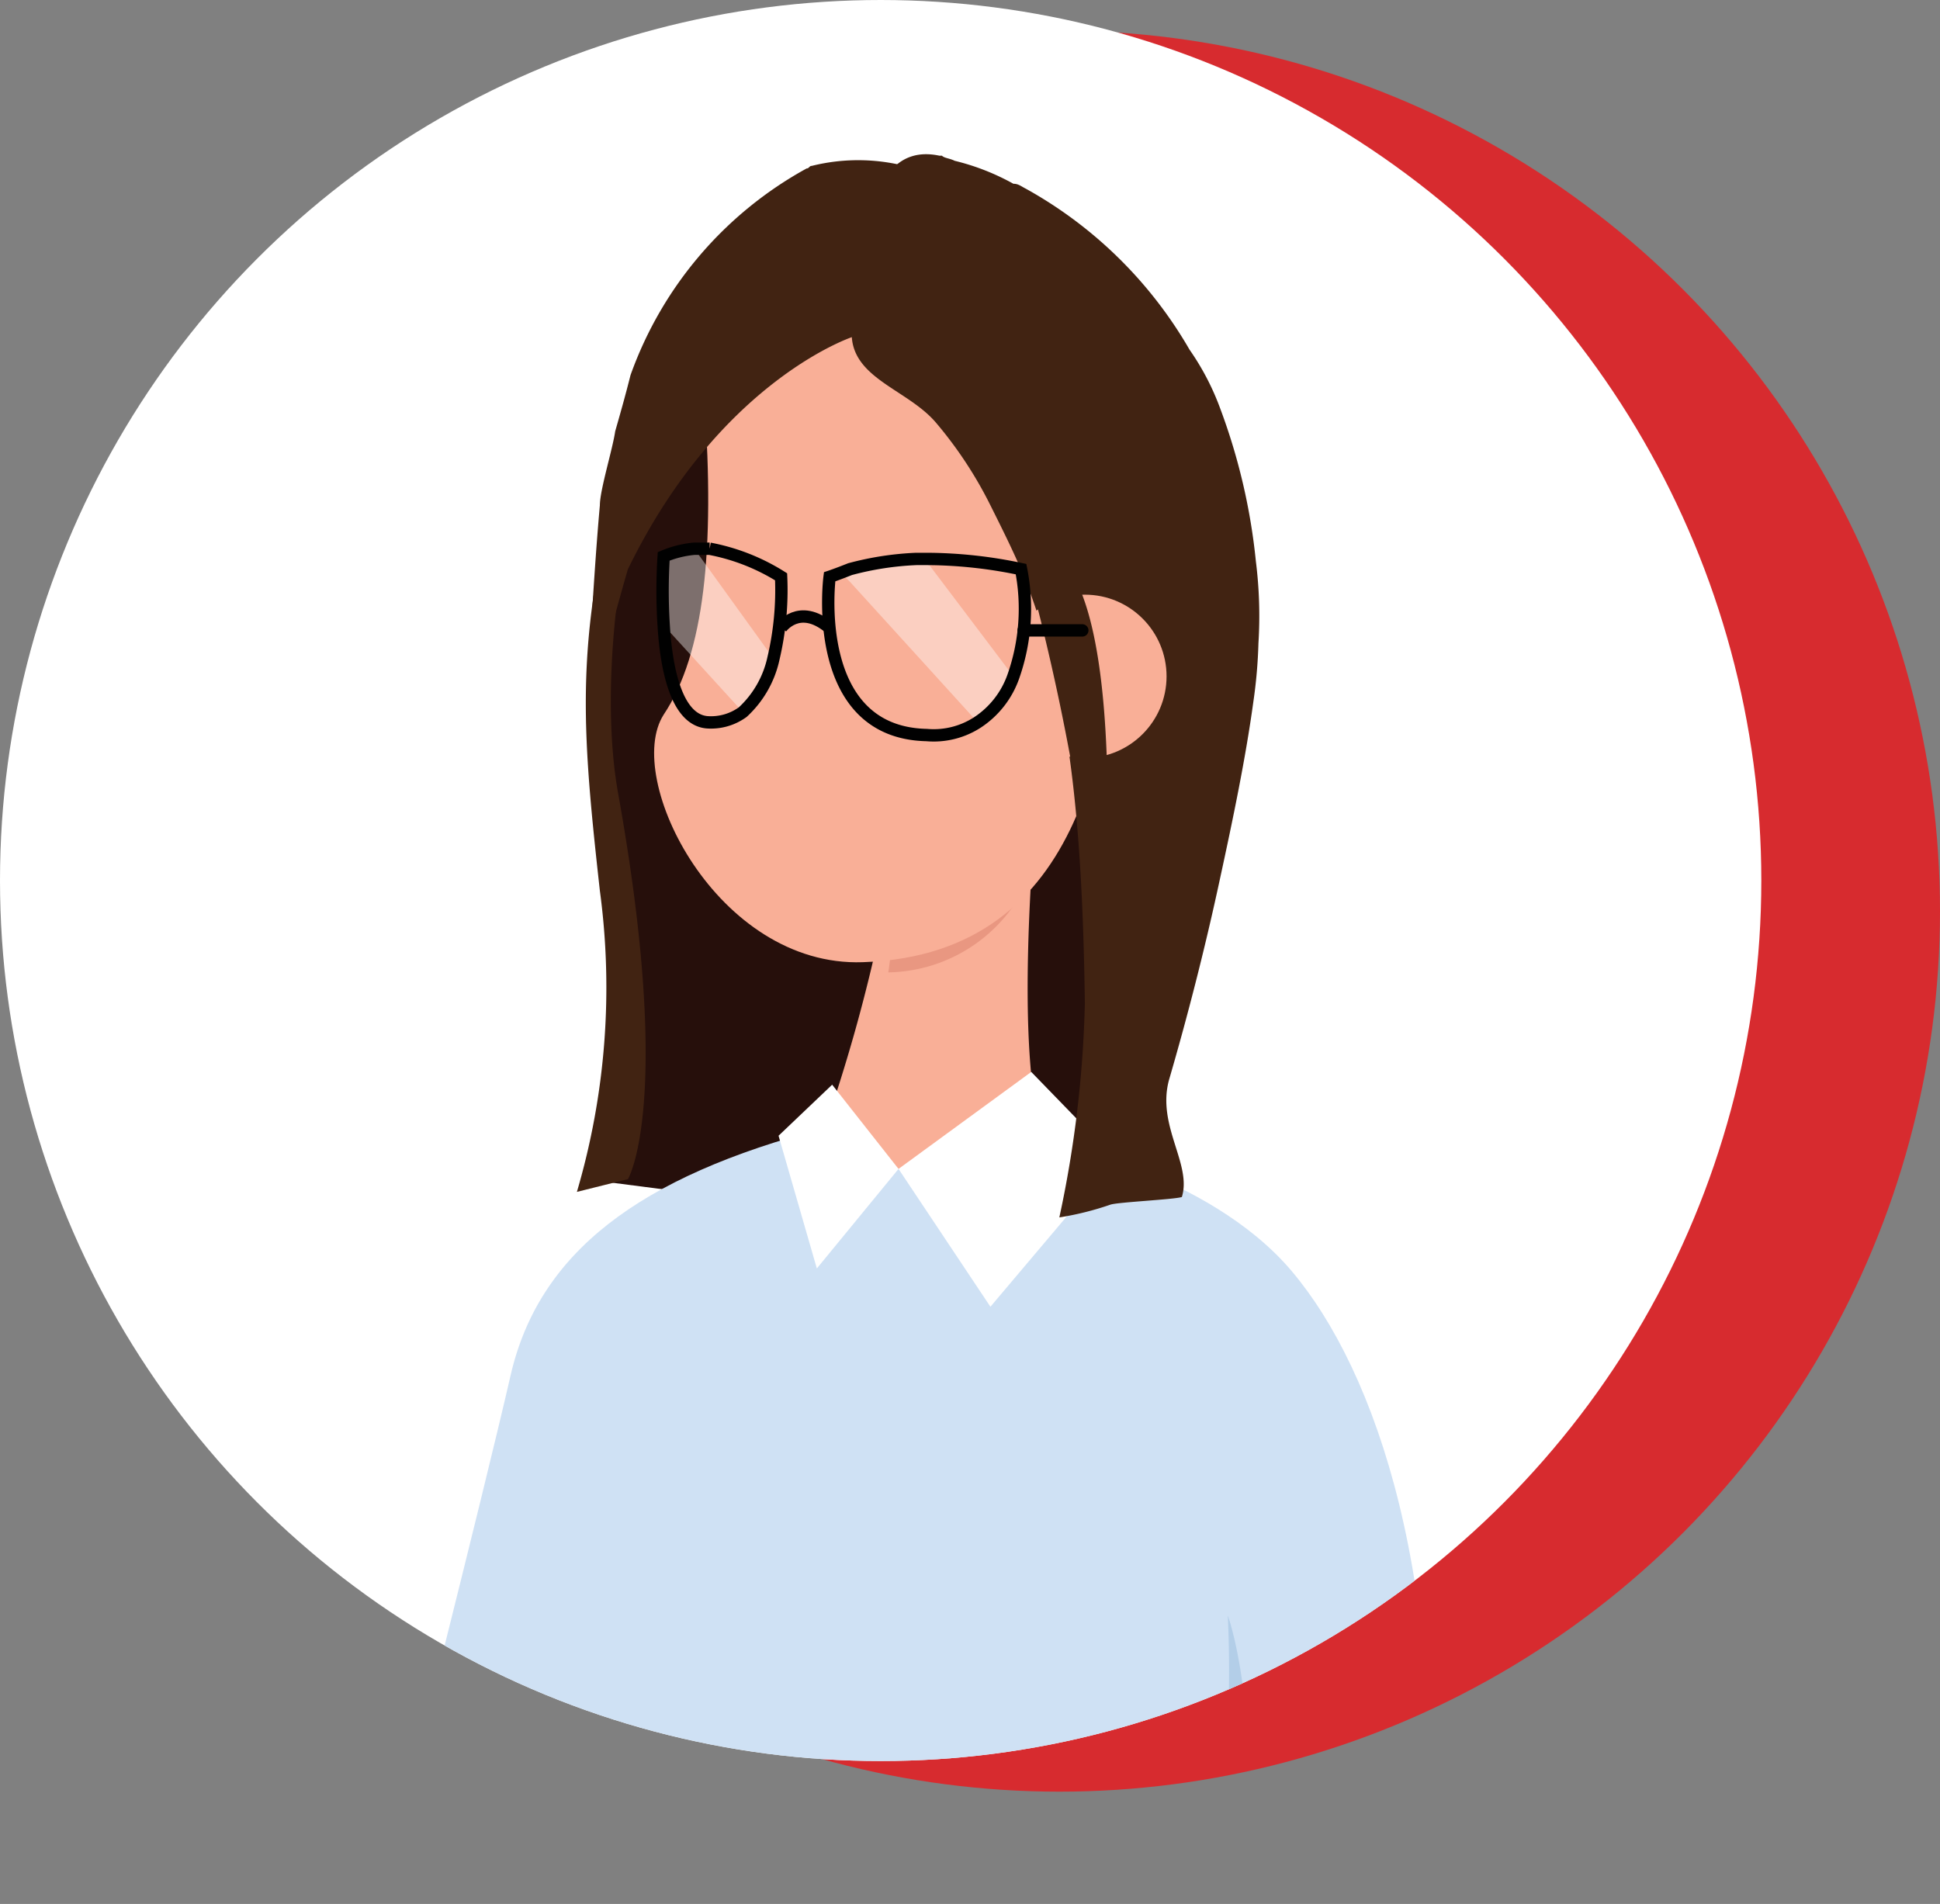 <svg xmlns="http://www.w3.org/2000/svg" xmlns:xlink="http://www.w3.org/1999/xlink" viewBox="0 0 76 74.6"><rect x="0" y="0" width="76" height="74.6" fill="#808080" stroke="none"/><defs><style>.a,.l,.m{fill:none;}.b{fill:#d72b2f;}.c,.k{fill:#fff;}.d{clip-path:url(#a);}.e{fill:#260f0b;}.f{fill:#cfe1f4;}.g{fill:#f9af97;}.h{fill:#e99781;}.i{fill:#b3cee8;}.j{fill:#412312;}.k{isolation:isolate;opacity:0.4;}.l,.m{stroke:#010101;stroke-miterlimit:10;stroke-width:0.484px;}.l{stroke-linecap:round;}</style><clipPath id="a"><circle class="a" cx="34.5" cy="34.5" r="34.5"/></clipPath></defs><circle class="b" cx="41.5" cy="35.7" r="34.5"/><circle class="c" cx="34.5" cy="34.5" r="34.5"/><g class="d"><path class="e" d="M25.1,14.8c-2.5,13.7-1.7,18.2-.5,21.6,1.2,3.6-1.7,9.8-1.7,9.8l19.3,2.5s3.2-11.4,1.9-15.9C42.7,28.3,25.1,14.8,25.1,14.8Z"/><path class="f" d="M15.5,72.1S18.9,58.7,20,53.9s5-7.8,12.3-9.7l8.6.5s6.4,1.2,9.7,5.1S56.8,62,55.8,74.6Z"/><path class="g" d="M41,27.6s-1.6,12.9-.1,17.1l-8.6-.5a64.918,64.918,0,0,0,3.4-16.1Z"/><path class="h" d="M40.5,33.9l-5.4,2-.3,2.2A6.114,6.114,0,0,0,40.5,33.9Z"/><path class="g" d="M35.7,9.5s-8.4.8-8.1,6.3c.4,5.7,0,9.8-1.6,12.2-1.6,2.5,2.1,9.9,7.8,9.7,9-.3,9.6-9.5,10.1-14.1C44.4,18.9,42.9,9.2,35.7,9.5Z"/><circle class="g" cx="42.694" cy="27.002" r="3.2"/><polygon class="g" points="35.2 45.8 33.1 43.7 35.4 42.5 39.3 44.4 36.8 45.9 35.2 45.8"/><polygon class="c" points="40.4 42 43.7 45.4 38.8 51.2 35.2 45.8 40.4 42"/><polygon class="c" points="32 49.7 35.2 45.8 32.6 42.5 30.5 44.5 32 49.7"/><path class="i" d="M47.4,74a48.676,48.676,0,0,0,.7-10.7s1.4,3.8.5,10.8Z"/><path class="j" d="M24.8,16.5c-2.3,8.1-2.1,11.2-1.3,18.4a28.368,28.368,0,0,1-.9,11.8l2-.5s1.8-3-.4-15.2c-.8-4.6.3-11.6,1.7-14.1C27.3,14.3,24.8,16.5,24.8,16.5Z"/><path class="j" d="M23,28.3c0-.3,1.5-5.7,1.6-6,3.6-7.4,8.8-9.1,8.8-9.1s3.4-5.6,2.4-6.6a7.514,7.514,0,0,0-4-.1c-.1,0-.1.1-.2.1a14.979,14.979,0,0,0-6.9,8.1c-.2.8-.4,1.5-.6,2.2-.1.7-.6,2.3-.6,2.9C23.2,23.1,22.9,29.2,23,28.3Z"/><path class="j" d="M41.5,47.7h0a11.697,11.697,0,0,0,2-.5c.3-.1,2.5-.2,2.8-.3.4-1.3-1-2.8-.5-4.6.7-2.4,1.4-5.1,2-7.9.5-2.3,1-4.7,1.3-6.9a19.525,19.525,0,0,0,.2-2.3,17.129,17.129,0,0,0-.1-3.2,23.866,23.866,0,0,0-1.4-6,10.076,10.076,0,0,0-1.2-2.3,16.814,16.814,0,0,0-6.4-6.3c-.2-.1-.3-.2-.5-.2a9.172,9.172,0,0,0-2.3-.9c-.2-.1-.4-.1-.5-.2h-.1c-3.3-.7-2.9,5.2-2.9,5.2-1.8,3.4,1.4,3.6,2.8,5.3a16.029,16.029,0,0,1,2.1,3.2c.5,1,1,2,1.4,3,1.7,4.4,2.2,9.4,2.3,16.5A44.526,44.526,0,0,1,41.5,47.7Z"/><circle class="g" cx="42.5" cy="26.5" r="3.2"/><path class="j" d="M40,21.4a91.16,91.16,0,0,1,3.1,16.9S44.8,20.4,40,21.4Z"/><path class="k" d="M39.7,26.5a3.561,3.561,0,0,1-1.4,1.8l-5-5.5-.2-.2c.1-.1.1-.2.2-.2l3-.4h0Z"/><path class="k" d="M30.3,25.8a4.022,4.022,0,0,1-1.2,2.1L26,24.5a21.156,21.156,0,0,1,0-2.7,4.048,4.048,0,0,1,1.2-.3Z"/><line class="l" x1="42.4" y1="24.7" x2="40.1" y2="24.7"/><path class="m" d="M30.6,24.6s.7-1,1.9,0"/><path class="m" d="M30.3,25.8a4.022,4.022,0,0,1-1.2,2.1,2.116,2.116,0,0,1-1.4.4c-1.2-.1-1.6-2.1-1.7-3.8a21.156,21.156,0,0,1,0-2.7,4.048,4.048,0,0,1,1.2-.3h.6a8.081,8.081,0,0,1,2.8,1.1A11.695,11.695,0,0,1,30.3,25.8Z"/><path class="m" d="M39.7,26.5a3.561,3.561,0,0,1-1.4,1.8,3.146,3.146,0,0,1-2,.5c-4.6-.1-3.8-6.2-3.8-6.2s.3-.1.8-.3a11.844,11.844,0,0,1,2.6-.4h.4a18.084,18.084,0,0,1,3.7.4A7.999,7.999,0,0,1,39.7,26.5Z"/></g></svg>